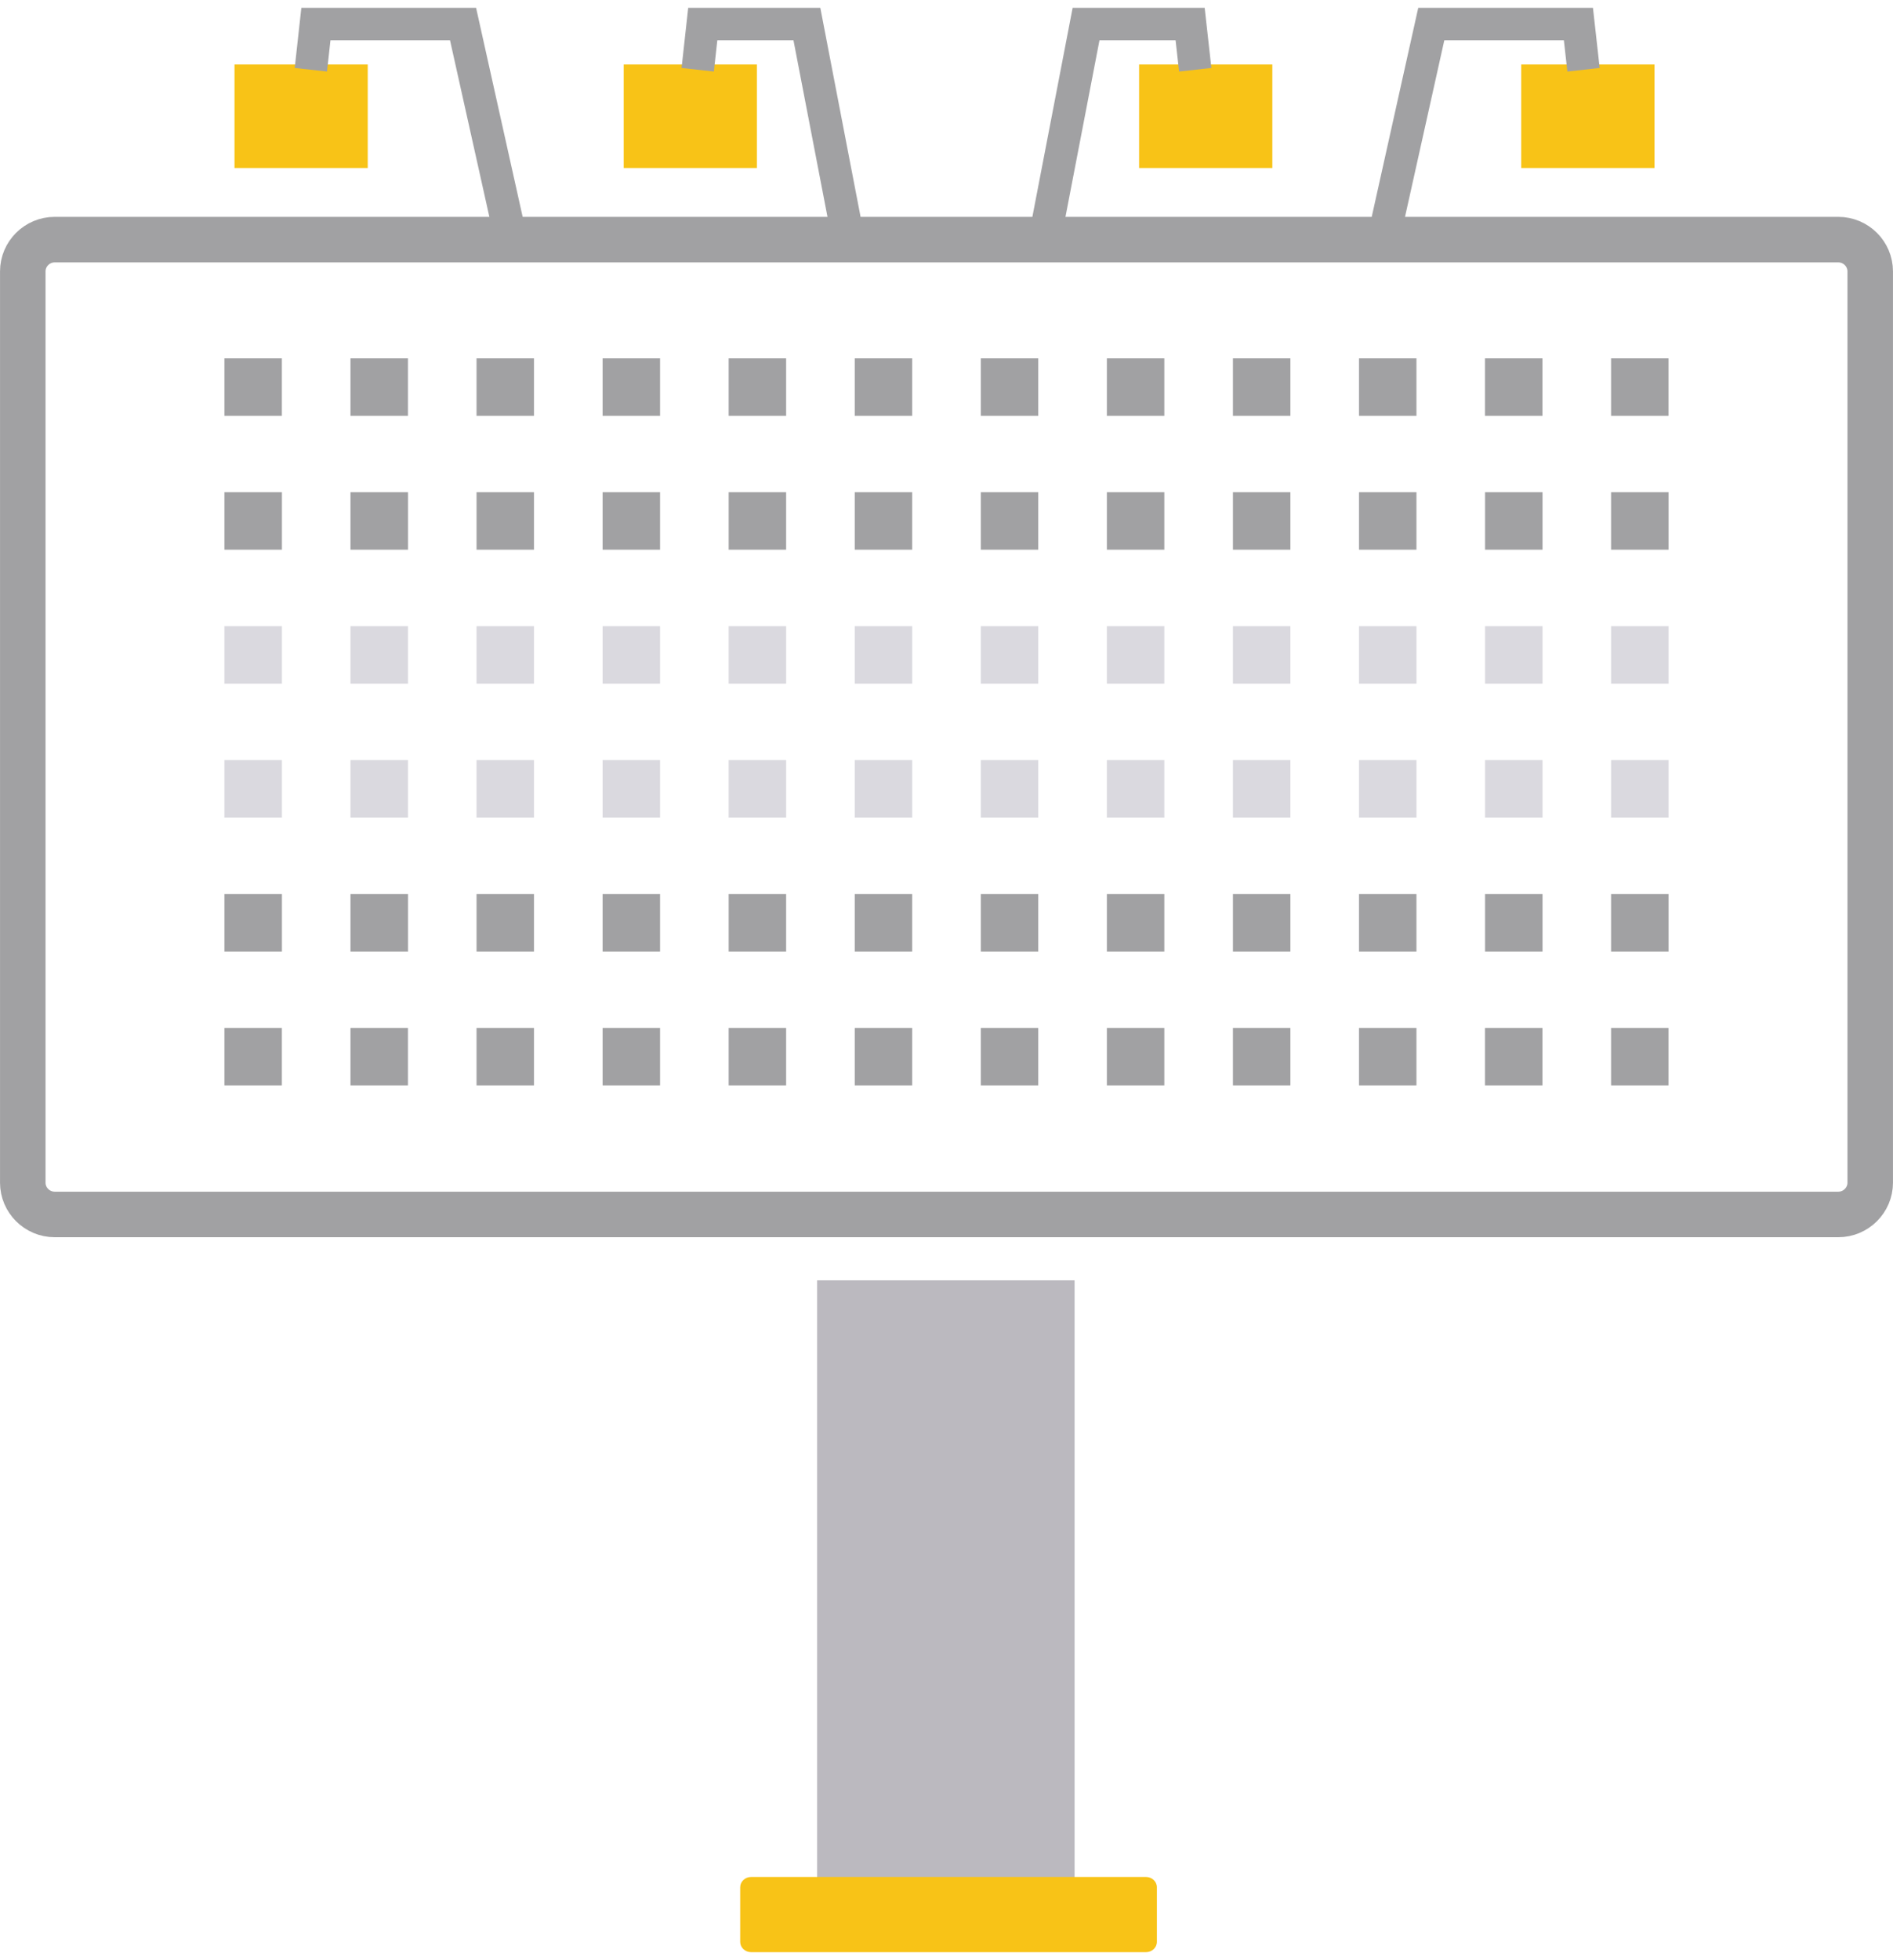 <?xml version="1.0" encoding="UTF-8"?>
<!DOCTYPE svg PUBLIC "-//W3C//DTD SVG 1.1//EN" "http://www.w3.org/Graphics/SVG/1.1/DTD/svg11.dtd">
<!-- Creator: CorelDRAW 2017 -->
<svg xmlns="http://www.w3.org/2000/svg" xml:space="preserve" width="230px" height="238px" version="1.1" style="shape-rendering:geometricPrecision; text-rendering:geometricPrecision; image-rendering:optimizeQuality; fill-rule:evenodd; clip-rule:evenodd"
viewBox="0 0 35.648 36.594"
 xmlns:xlink="http://www.w3.org/1999/xlink">
 <defs>
  <style type="text/css">
   <![CDATA[
    .str1 {stroke:#A1A1A3;stroke-width:0.612;stroke-miterlimit:22.926}
    .str2 {stroke:#A1A1A3;stroke-width:0.612;stroke-miterlimit:22.926}
    .str3 {stroke:#A1A1A3;stroke-width:0.612;stroke-miterlimit:22.926}
    .str4 {stroke:#A1A1A3;stroke-width:0.612;stroke-miterlimit:22.926}
    .str0 {stroke:#A1A1A3;stroke-width:0.857;stroke-miterlimit:22.926}
    .fil0 {fill:none}
    .fil3 {fill:#A1A1A3}
    .fil1 {fill:#BBB9BF}
    .fil4 {fill:#DAD9DF}
    .fil2 {fill:#F8C317}
   ]]>
  </style>
 </defs>
 <g id="Layer_x0020_1">
  <g id="_1024391360">
   <path class="fil0 str0" d="M1.03 4.363l33.588 0c0.331,0 0.601,0.269 0.601,0.598l0 17.151c0,0.329 -0.27,0.598 -0.601,0.598l-33.588 0c-0.331,0 -0.601,-0.269 -0.601,-0.598l0 -17.151c0,-0.329 0.27,-0.598 0.601,-0.598z"/>
   <rect class="fil1" x="15.388" y="23.95" width="4.848" height="11.695"/>
   <rect class="fil2" x="4.416" y="1.067" width="2.509" height="1.948"/>
   <rect class="fil2" x="11.745" y="1.067" width="2.509" height="1.948"/>
   <rect class="fil2" x="21.451" y="1.067" width="2.509" height="1.948"/>
   <rect class="fil2" x="28.647" y="1.067" width="2.509" height="1.948"/>
   <polyline class="fil0 str1" points="9.628,4.379 8.72,0.306 5.949,0.306 5.854,1.166 "/>
   <polyline class="fil0 str2" points="15.98,4.379 15.195,0.306 13.234,0.306 13.139,1.166 "/>
   <polyline class="fil0 str3" points="19.667,4.379 20.452,0.306 22.412,0.306 22.508,1.166 "/>
   <polyline class="fil0 str4" points="26.046,4.379 26.953,0.306 29.724,0.306 29.82,1.166 "/>
   <rect class="fil3" x="4.226" y="6.597" width="1.082" height="1.082"/>
   <path class="fil3" d="M4.226 9.117c0.361,0 0.722,0 1.083,0 0,0.361 0,0.722 0,1.082 -0.361,0 -0.722,0 -1.083,0 0,-0.36 0,-0.721 0,-1.082z"/>
   <path class="fil4" d="M4.226 11.638c0.361,0 0.722,0 1.083,0 0,0.36 0,0.721 0,1.082 -0.361,0 -0.722,0 -1.083,0 0,-0.361 0,-0.722 0,-1.082z"/>
   <path class="fil4" d="M4.226 14.158c0.361,0 0.722,0 1.083,0 0,0.361 0,0.722 0,1.082 -0.361,0 -0.722,0 -1.083,0 0,-0.36 0,-0.721 0,-1.082z"/>
   <path class="fil3" d="M4.226 16.679c0.361,0 0.722,0 1.083,0 0,0.36 0,0.721 0,1.082 -0.361,0 -0.722,0 -1.083,0 0,-0.361 0,-0.722 0,-1.082z"/>
   <rect class="fil3" x="4.226" y="19.199" width="1.082" height="1.082"/>
   <rect class="fil3" x="6.6" y="6.597" width="1.082" height="1.082"/>
   <path class="fil3" d="M6.6 9.117c0.361,0 0.722,0 1.083,0 0,0.361 0,0.722 0,1.082 -0.361,0 -0.722,0 -1.083,0 0,-0.36 0,-0.721 0,-1.082z"/>
   <path class="fil4" d="M6.6 11.638c0.361,0 0.722,0 1.083,0 0,0.36 0,0.721 0,1.082 -0.361,0 -0.722,0 -1.083,0 0,-0.361 0,-0.722 0,-1.082z"/>
   <path class="fil4" d="M6.6 14.158c0.361,0 0.722,0 1.083,0 0,0.361 0,0.722 0,1.082 -0.361,0 -0.722,0 -1.083,0 0,-0.36 0,-0.721 0,-1.082z"/>
   <path class="fil3" d="M6.6 16.679c0.361,0 0.722,0 1.083,0 0,0.36 0,0.721 0,1.082 -0.361,0 -0.722,0 -1.083,0 0,-0.361 0,-0.722 0,-1.082z"/>
   <rect class="fil3" x="6.6" y="19.199" width="1.082" height="1.082"/>
   <rect class="fil3" x="8.974" y="6.597" width="1.082" height="1.082"/>
   <path class="fil3" d="M8.974 9.117c0.361,0 0.722,0 1.082,0 0,0.361 0,0.722 0,1.082 -0.36,0 -0.721,0 -1.082,0 0,-0.36 0,-0.721 0,-1.082z"/>
   <path class="fil4" d="M8.974 11.638c0.361,0 0.722,0 1.082,0 0,0.36 0,0.721 0,1.082 -0.36,0 -0.721,0 -1.082,0 0,-0.361 0,-0.722 0,-1.082z"/>
   <path class="fil4" d="M8.974 14.158c0.361,0 0.722,0 1.082,0 0,0.361 0,0.722 0,1.082 -0.36,0 -0.721,0 -1.082,0 0,-0.36 0,-0.721 0,-1.082z"/>
   <path class="fil3" d="M8.974 16.679c0.361,0 0.722,0 1.082,0 0,0.36 0,0.721 0,1.082 -0.36,0 -0.721,0 -1.082,0 0,-0.361 0,-0.722 0,-1.082z"/>
   <rect class="fil3" x="8.974" y="19.199" width="1.082" height="1.082"/>
   <rect class="fil3" x="11.348" y="6.597" width="1.082" height="1.082"/>
   <path class="fil3" d="M11.348 9.117c0.361,0 0.722,0 1.082,0 0,0.361 0,0.722 0,1.082 -0.36,0 -0.721,0 -1.082,0 0,-0.36 0,-0.721 0,-1.082z"/>
   <path class="fil4" d="M11.348 11.638c0.361,0 0.722,0 1.082,0 0,0.36 0,0.721 0,1.082 -0.36,0 -0.721,0 -1.082,0 0,-0.361 0,-0.722 0,-1.082z"/>
   <path class="fil4" d="M11.348 14.158c0.361,0 0.722,0 1.082,0 0,0.361 0,0.722 0,1.082 -0.36,0 -0.721,0 -1.082,0 0,-0.36 0,-0.721 0,-1.082z"/>
   <path class="fil3" d="M11.348 16.679c0.361,0 0.722,0 1.082,0 0,0.36 0,0.721 0,1.082 -0.36,0 -0.721,0 -1.082,0 0,-0.361 0,-0.722 0,-1.082z"/>
   <rect class="fil3" x="11.348" y="19.199" width="1.082" height="1.082"/>
   <rect class="fil3" x="13.722" y="6.597" width="1.082" height="1.082"/>
   <path class="fil3" d="M13.722 9.117c0.361,0 0.722,0 1.082,0 0,0.361 0,0.722 0,1.082 -0.36,0 -0.721,0 -1.082,0 0,-0.36 0,-0.721 0,-1.082z"/>
   <path class="fil4" d="M13.722 11.638c0.361,0 0.722,0 1.082,0 0,0.36 0,0.721 0,1.082 -0.36,0 -0.721,0 -1.082,0 0,-0.361 0,-0.722 0,-1.082z"/>
   <path class="fil4" d="M13.722 14.158c0.361,0 0.722,0 1.082,0 0,0.361 0,0.722 0,1.082 -0.36,0 -0.721,0 -1.082,0 0,-0.36 0,-0.721 0,-1.082z"/>
   <path class="fil3" d="M13.722 16.679c0.361,0 0.722,0 1.082,0 0,0.36 0,0.721 0,1.082 -0.36,0 -0.721,0 -1.082,0 0,-0.361 0,-0.722 0,-1.082z"/>
   <rect class="fil3" x="13.722" y="19.199" width="1.082" height="1.082"/>
   <rect class="fil3" x="16.096" y="6.597" width="1.082" height="1.082"/>
   <path class="fil3" d="M16.096 9.117c0.361,0 0.721,0 1.082,0 0,0.361 0,0.722 0,1.082 -0.361,0 -0.721,0 -1.082,0 0,-0.36 0,-0.721 0,-1.082z"/>
   <path class="fil4" d="M16.096 11.638c0.361,0 0.721,0 1.082,0 0,0.36 0,0.721 0,1.082 -0.361,0 -0.721,0 -1.082,0 0,-0.361 0,-0.722 0,-1.082z"/>
   <path class="fil4" d="M16.096 14.158c0.361,0 0.721,0 1.082,0 0,0.361 0,0.722 0,1.082 -0.361,0 -0.721,0 -1.082,0 0,-0.36 0,-0.721 0,-1.082z"/>
   <path class="fil3" d="M16.096 16.679c0.361,0 0.721,0 1.082,0 0,0.36 0,0.721 0,1.082 -0.361,0 -0.721,0 -1.082,0 0,-0.361 0,-0.722 0,-1.082z"/>
   <rect class="fil3" x="16.096" y="19.199" width="1.082" height="1.082"/>
   <rect class="fil3" x="18.47" y="6.597" width="1.082" height="1.082"/>
   <path class="fil3" d="M18.47 9.117c0.361,0 0.721,0 1.082,0 0,0.361 0,0.722 0,1.082 -0.361,0 -0.721,0 -1.082,0 0,-0.36 0,-0.721 0,-1.082z"/>
   <path class="fil4" d="M18.47 11.638c0.361,0 0.721,0 1.082,0 0,0.36 0,0.721 0,1.082 -0.361,0 -0.721,0 -1.082,0 0,-0.361 0,-0.722 0,-1.082z"/>
   <path class="fil4" d="M18.47 14.158c0.361,0 0.721,0 1.082,0 0,0.361 0,0.722 0,1.082 -0.361,0 -0.721,0 -1.082,0 0,-0.36 0,-0.721 0,-1.082z"/>
   <path class="fil3" d="M18.47 16.679c0.361,0 0.721,0 1.082,0 0,0.36 0,0.721 0,1.082 -0.361,0 -0.721,0 -1.082,0 0,-0.361 0,-0.722 0,-1.082z"/>
   <rect class="fil3" x="18.47" y="19.199" width="1.082" height="1.082"/>
   <rect class="fil3" x="20.844" y="6.597" width="1.082" height="1.082"/>
   <path class="fil3" d="M20.844 9.117c0.361,0 0.721,0 1.082,0 0,0.361 0,0.722 0,1.082 -0.361,0 -0.721,0 -1.082,0 0,-0.36 0,-0.721 0,-1.082z"/>
   <path class="fil4" d="M20.844 11.638c0.361,0 0.721,0 1.082,0 0,0.36 0,0.721 0,1.082 -0.361,0 -0.721,0 -1.082,0 0,-0.361 0,-0.722 0,-1.082z"/>
   <path class="fil4" d="M20.844 14.158c0.361,0 0.721,0 1.082,0 0,0.361 0,0.722 0,1.082 -0.361,0 -0.721,0 -1.082,0 0,-0.36 0,-0.721 0,-1.082z"/>
   <path class="fil3" d="M20.844 16.679c0.361,0 0.721,0 1.082,0 0,0.36 0,0.721 0,1.082 -0.361,0 -0.721,0 -1.082,0 0,-0.361 0,-0.722 0,-1.082z"/>
   <rect class="fil3" x="20.844" y="19.199" width="1.082" height="1.082"/>
   <rect class="fil3" x="23.218" y="6.597" width="1.082" height="1.082"/>
   <path class="fil3" d="M23.218 9.117c0.36,0 0.721,0 1.082,0 0,0.361 0,0.722 0,1.082 -0.361,0 -0.722,0 -1.082,0 0,-0.36 0,-0.721 0,-1.082z"/>
   <path class="fil4" d="M23.218 11.638c0.36,0 0.721,0 1.082,0 0,0.36 0,0.721 0,1.082 -0.361,0 -0.722,0 -1.082,0 0,-0.361 0,-0.722 0,-1.082z"/>
   <path class="fil4" d="M23.218 14.158c0.36,0 0.721,0 1.082,0 0,0.361 0,0.722 0,1.082 -0.361,0 -0.722,0 -1.082,0 0,-0.36 0,-0.721 0,-1.082z"/>
   <path class="fil3" d="M23.218 16.679c0.36,0 0.721,0 1.082,0 0,0.36 0,0.721 0,1.082 -0.361,0 -0.722,0 -1.082,0 0,-0.361 0,-0.722 0,-1.082z"/>
   <rect class="fil3" x="23.218" y="19.199" width="1.082" height="1.082"/>
   <rect class="fil3" x="25.592" y="6.597" width="1.082" height="1.082"/>
   <path class="fil3" d="M25.592 9.117c0.36,0 0.721,0 1.082,0 0,0.361 0,0.722 0,1.082 -0.361,0 -0.722,0 -1.082,0 0,-0.36 0,-0.721 0,-1.082z"/>
   <path class="fil4" d="M25.592 11.638c0.36,0 0.721,0 1.082,0 0,0.36 0,0.721 0,1.082 -0.361,0 -0.722,0 -1.082,0 0,-0.361 0,-0.722 0,-1.082z"/>
   <path class="fil4" d="M25.592 14.158c0.36,0 0.721,0 1.082,0 0,0.361 0,0.722 0,1.082 -0.361,0 -0.722,0 -1.082,0 0,-0.36 0,-0.721 0,-1.082z"/>
   <path class="fil3" d="M25.592 16.679c0.36,0 0.721,0 1.082,0 0,0.36 0,0.721 0,1.082 -0.361,0 -0.722,0 -1.082,0 0,-0.361 0,-0.722 0,-1.082z"/>
   <rect class="fil3" x="25.592" y="19.199" width="1.082" height="1.082"/>
   <rect class="fil3" x="27.965" y="6.597" width="1.082" height="1.082"/>
   <path class="fil3" d="M27.966 9.117c0.36,0 0.721,0 1.082,0 0,0.361 0,0.722 0,1.082 -0.361,0 -0.722,0 -1.082,0 0,-0.36 0,-0.721 0,-1.082z"/>
   <path class="fil4" d="M27.966 11.638c0.36,0 0.721,0 1.082,0 0,0.36 0,0.721 0,1.082 -0.361,0 -0.722,0 -1.082,0 0,-0.361 0,-0.722 0,-1.082z"/>
   <path class="fil4" d="M27.966 14.158c0.36,0 0.721,0 1.082,0 0,0.361 0,0.722 0,1.082 -0.361,0 -0.722,0 -1.082,0 0,-0.36 0,-0.721 0,-1.082z"/>
   <path class="fil3" d="M27.966 16.679c0.36,0 0.721,0 1.082,0 0,0.36 0,0.721 0,1.082 -0.361,0 -0.722,0 -1.082,0 0,-0.361 0,-0.722 0,-1.082z"/>
   <rect class="fil3" x="27.965" y="19.199" width="1.082" height="1.082"/>
   <rect class="fil3" x="30.339" y="6.597" width="1.082" height="1.082"/>
   <path class="fil3" d="M30.339 9.117c0.361,0 0.722,0 1.083,0 0,0.361 0,0.722 0,1.082 -0.361,0 -0.722,0 -1.083,0 0,-0.36 0,-0.721 0,-1.082z"/>
   <path class="fil4" d="M30.339 11.638c0.361,0 0.722,0 1.083,0 0,0.36 0,0.721 0,1.082 -0.361,0 -0.722,0 -1.083,0 0,-0.361 0,-0.722 0,-1.082z"/>
   <path class="fil4" d="M30.339 14.158c0.361,0 0.722,0 1.083,0 0,0.361 0,0.722 0,1.082 -0.361,0 -0.722,0 -1.083,0 0,-0.36 0,-0.721 0,-1.082z"/>
   <path class="fil3" d="M30.339 16.679c0.361,0 0.722,0 1.083,0 0,0.36 0,0.721 0,1.082 -0.361,0 -0.722,0 -1.083,0 0,-0.361 0,-0.722 0,-1.082z"/>
   <rect class="fil3" x="30.339" y="19.199" width="1.082" height="1.082"/>
   <path class="fil2" d="M14.143 35.179l7.439 0c0.112,0 0.204,0.087 0.204,0.193l0 1.029c0,0.106 -0.092,0.193 -0.204,0.193l-7.439 0c-0.112,0 -0.204,-0.087 -0.204,-0.193l0 -1.029c0,-0.106 0.092,-0.193 0.204,-0.193z"/>
  </g>
 </g>
</svg>
